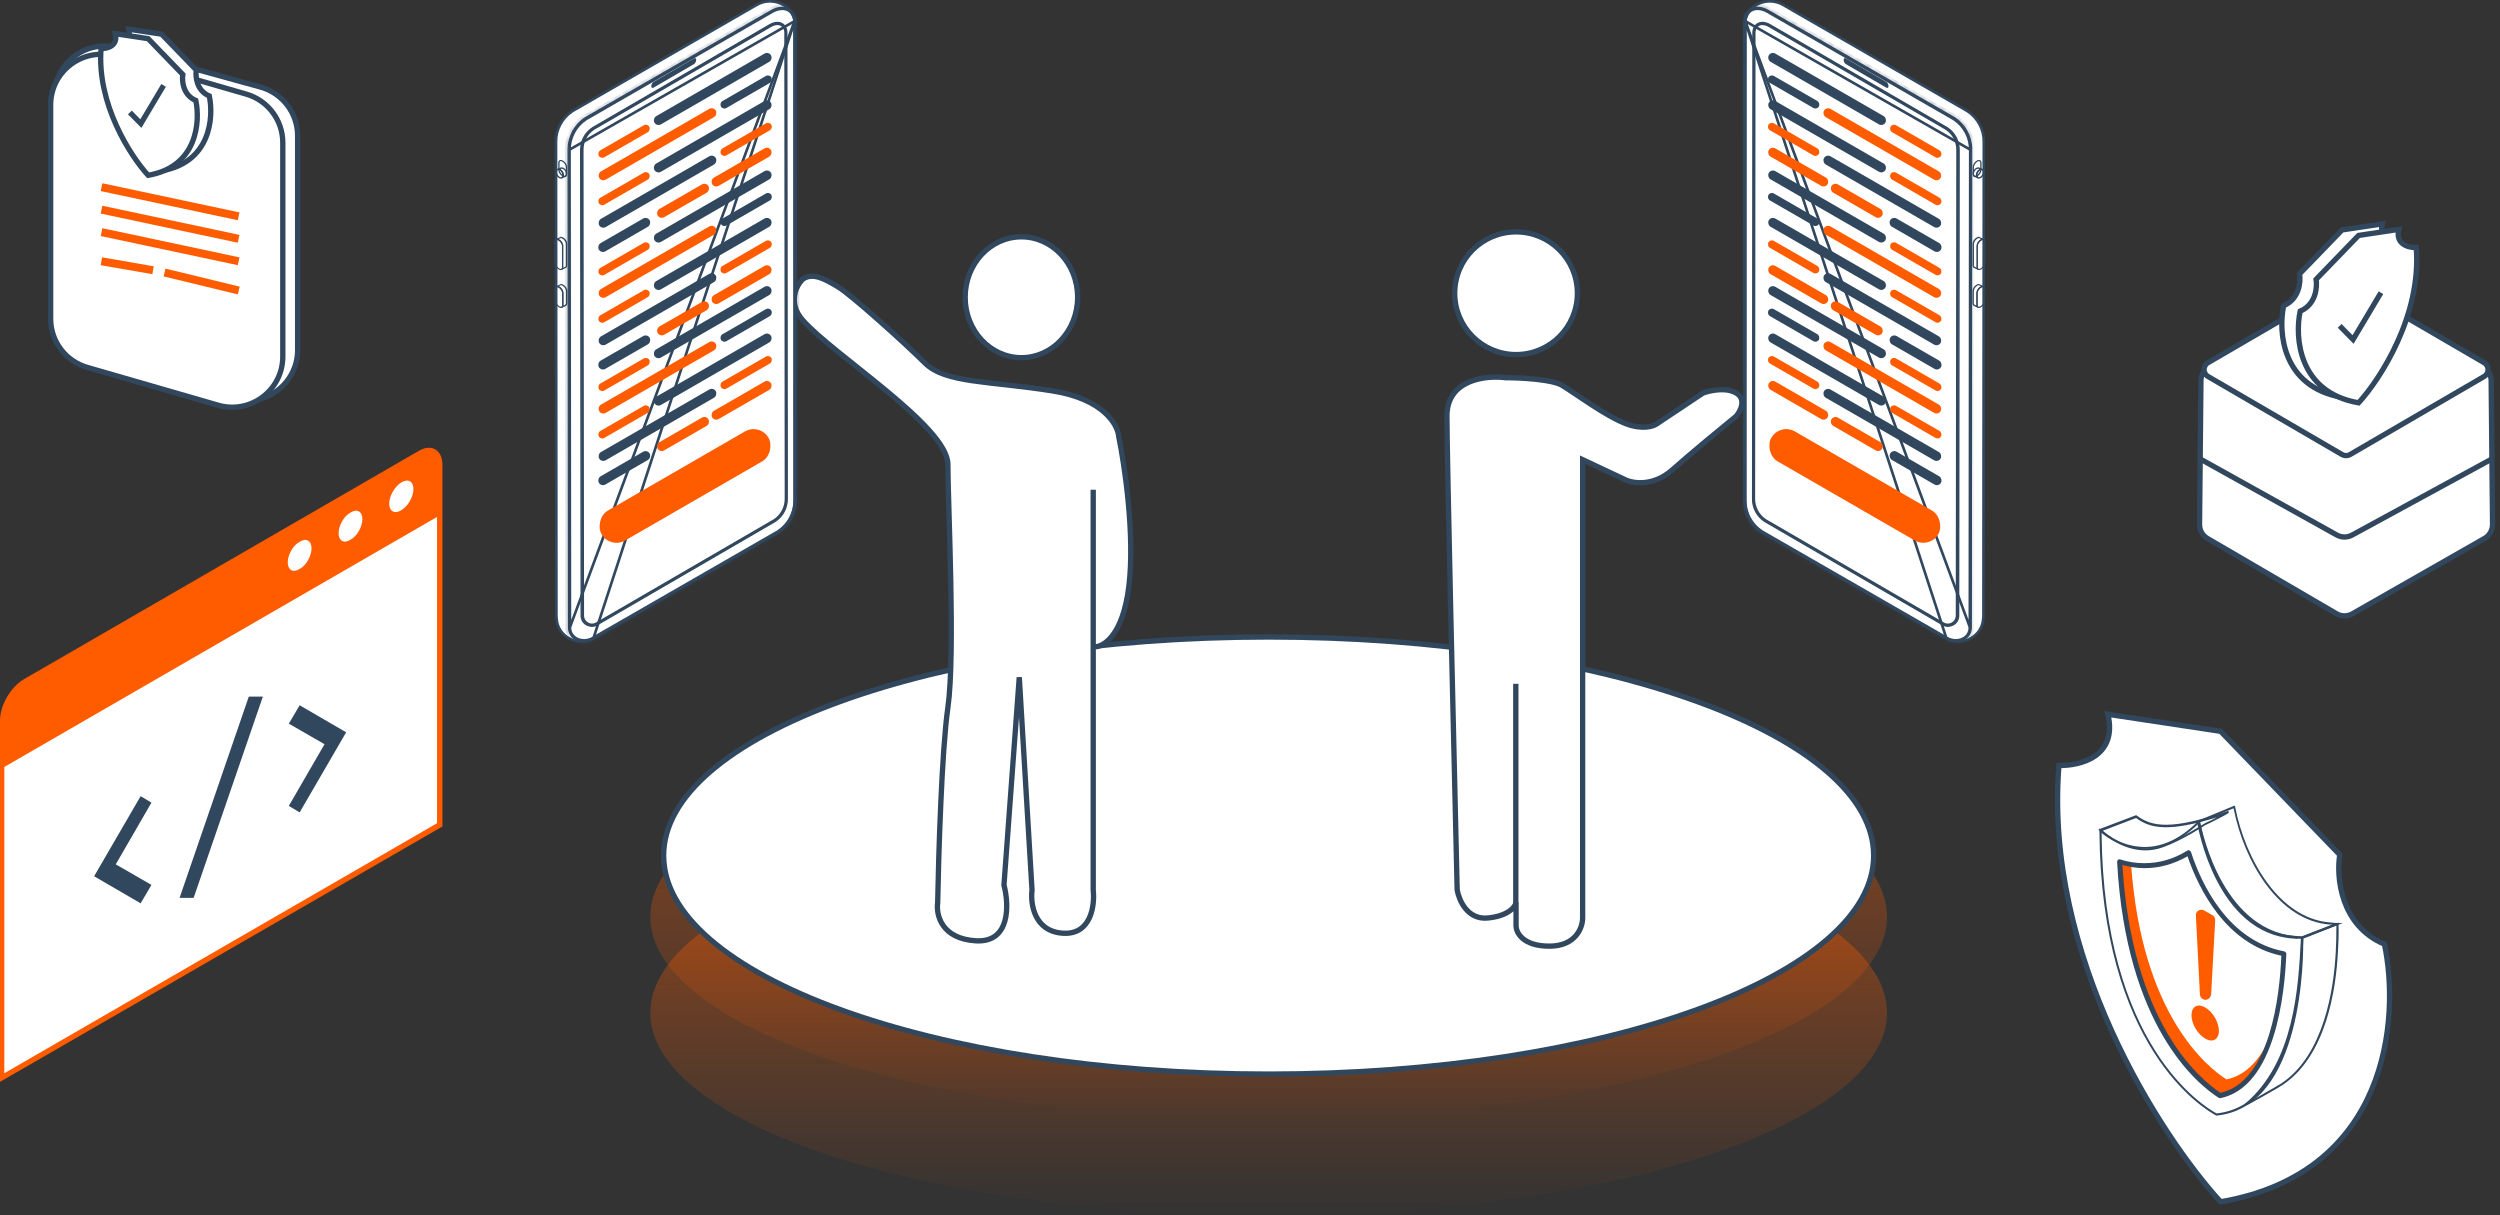 <svg width="469" height="228" viewBox="0 0 469 228" fill="none" xmlns="http://www.w3.org/2000/svg">
<rect x="0" y="0" width="469" height="228" fill="#333333" stroke="none"/>
<ellipse cx="238" cy="172" rx="116" ry="38" fill="url(#paint0_linear_395_8413)" fill-opacity="0.5"/>
<ellipse cx="238" cy="190" rx="116" ry="38" fill="url(#paint1_linear_395_8413)" fill-opacity="0.5"/>
<path d="M351.5 160.5C351.5 166.03 348.423 171.362 342.715 176.275C337.009 181.186 328.722 185.632 318.439 189.375C297.877 196.86 269.438 201.5 238 201.5C206.562 201.5 178.123 196.86 157.561 189.375C147.278 185.632 138.991 181.186 133.285 176.275C127.577 171.362 124.5 166.03 124.5 160.5C124.5 154.97 127.577 149.638 133.285 144.725C138.991 139.814 147.278 135.368 157.561 131.625C178.123 124.14 206.562 119.5 238 119.5C269.438 119.5 297.877 124.14 318.439 131.625C328.722 135.368 337.009 139.814 342.715 144.725C348.423 149.638 351.5 154.97 351.5 160.5Z" fill="white" stroke="#31475E"/>
<path d="M271.441 78.065C271.441 71.148 278.807 70.379 282.49 70.859C285.212 70.859 291.136 71.148 293.058 72.3C295.46 73.742 301.224 78.065 305.067 79.506C308.141 80.659 310.191 79.986 310.831 79.506L319.478 73.742C320.759 73.261 323.801 72.589 325.723 73.742C327.644 74.894 326.523 77.104 325.723 78.065C323.161 80.147 317.172 85.078 313.713 88.153C310.255 91.227 306.508 90.715 305.067 90.074L296.901 86.231V172.216C296.901 173.978 295.652 177.5 290.656 177.5C285.66 177.5 284.411 174.938 284.411 173.657V169.334C284.251 170.135 282.97 171.832 279.127 172.216C275.284 172.6 273.683 168.854 273.363 166.932C272.722 140.192 271.441 84.982 271.441 78.065Z" fill="white" stroke="#31475E"/>
<circle cx="284.411" cy="55.009" r="11.509" fill="white" stroke="#31475E"/>
<path d="M284.366 128.278V169.523" stroke="#31475E"/>
<path d="M202.164 55.765C202.164 62.06 197.409 67.103 191.615 67.103C185.822 67.103 181.067 62.06 181.067 55.765C181.067 49.471 185.822 44.428 191.615 44.428C197.409 44.428 202.164 49.471 202.164 55.765Z" fill="white" stroke="#31475E"/>
<path d="M150.555 60.019C147.699 56.74 149.439 53.521 150.555 52.412C152.468 50.986 154.861 52.412 157.253 53.838C159.645 55.265 169.69 64.297 173.516 68.101C177.343 71.904 185.475 71.429 197.433 73.331C207 74.852 209.711 79.669 209.87 81.888C210.986 87.276 212.931 100.429 211.783 109.938C210.635 119.446 206.841 121.506 205.087 121.348L205.087 166.988C205.406 169.84 204.704 175.45 199.347 175.07C193.989 174.69 193.288 169.523 193.607 166.988L191.215 127.053L188.345 166.037C189.302 169.682 189.589 176.877 183.083 176.496C176.578 176.116 175.589 171.584 175.908 169.365C176.067 160.491 176.673 140.745 177.821 132.758C179.256 122.774 177.821 94.249 177.821 87.118C177.821 79.986 156.254 66.559 150.555 60.019Z" fill="white"/>
<path d="M205.087 91.872V121.348M205.087 121.348L205.087 166.988C205.406 169.84 204.704 175.45 199.347 175.07C193.989 174.69 193.288 169.523 193.607 166.988L191.215 127.053L188.345 166.037C189.302 169.682 189.589 176.877 183.083 176.496C176.578 176.116 175.589 171.584 175.908 169.365C176.067 160.491 176.673 140.745 177.821 132.758C179.256 122.774 177.821 94.249 177.821 87.118C177.821 79.986 156.254 66.559 150.555 60.019C147.699 56.74 149.439 53.521 150.555 52.412C152.468 50.986 154.861 52.412 157.253 53.838C159.645 55.265 169.69 64.297 173.516 68.101C177.343 71.904 185.475 71.429 197.433 73.331C207 74.852 209.711 79.669 209.87 81.888C210.986 87.276 212.931 100.429 211.783 109.938C210.635 119.446 206.841 121.506 205.087 121.348Z" stroke="#31475E"/>
<path d="M327.394 3.973L327.394 3.975L327.393 4.025C327.393 4.07 327.393 4.136 327.392 4.223C327.392 4.397 327.391 4.653 327.39 4.986C327.389 5.652 327.388 6.625 327.386 7.861C327.384 10.332 327.382 13.854 327.381 18.076C327.377 26.521 327.375 37.767 327.373 49.009C327.372 60.251 327.371 71.488 327.371 79.915L327.37 90.097L327.37 92.949L327.37 93.701L327.37 93.893L327.37 93.942V93.954V93.957C327.37 93.958 327.37 93.959 327.12 93.959H327.37C327.37 96.311 328.533 98.498 330.485 99.778L365.13 119.706L327.394 3.973ZM327.394 3.973C327.833 0.879 331.616 -0.751 334.5 0.91L369.12 20.862C371.027 22.144 372.187 24.284 372.164 26.583L372.164 26.586L372.091 115.652V115.652C372.091 115.799 372.07 115.951 372.046 116.093L372.044 116.106L372.043 116.119C371.838 119.448 368.09 121.404 365.13 119.706L327.394 3.973ZM327.394 3.964L327.394 3.964C327.394 3.958 327.394 3.959 327.394 3.964Z" fill="white" stroke="#31475E" stroke-width="0.5"/>
<path d="M370.554 33.201C370.458 33.201 370.385 33.177 370.313 33.128C370.168 33.032 370.072 32.887 370.072 32.67V31.343C370.072 30.908 370.409 30.378 370.844 30.136C371.085 29.991 371.326 29.967 371.495 30.064C371.64 30.16 371.737 30.305 371.737 30.522V31.874C371.737 32.308 371.399 32.839 370.964 33.08C370.82 33.153 370.675 33.201 370.554 33.201ZM371.254 30.233C371.182 30.233 371.061 30.257 370.964 30.329C370.627 30.522 370.313 30.981 370.313 31.343V32.67C370.313 32.766 370.337 32.863 370.434 32.935C370.53 32.984 370.675 32.959 370.844 32.863C371.182 32.67 371.495 32.211 371.495 31.849V30.498C371.495 30.402 371.471 30.305 371.375 30.233C371.326 30.233 371.278 30.233 371.254 30.233Z" fill="#31475E"/>
<path d="M371.23 33.511C371.158 33.511 371.085 33.487 371.013 33.463C370.844 33.391 370.747 33.222 370.699 33.005C370.627 32.57 370.892 32.039 371.302 31.774C371.52 31.629 371.737 31.605 371.93 31.701C372.099 31.774 372.195 31.943 372.243 32.16C372.316 32.594 372.05 33.125 371.64 33.391C371.495 33.463 371.351 33.511 371.23 33.511ZM371.688 31.895C371.616 31.895 371.52 31.919 371.423 31.991C371.109 32.184 370.892 32.643 370.94 32.98C370.965 33.125 371.013 33.222 371.109 33.246C371.206 33.294 371.351 33.27 371.495 33.173C371.809 32.98 372.026 32.522 371.978 32.184C371.954 32.039 371.906 31.943 371.809 31.919C371.785 31.895 371.737 31.895 371.688 31.895Z" fill="#31475E"/>
<path d="M371.089 33.491L370.992 33.443L370.341 33.177C370.148 33.081 370.1 32.912 370.075 32.743C370.003 32.309 370.269 31.778 370.679 31.512C370.872 31.392 371.161 31.392 371.185 31.392H371.234L371.885 31.657L371.813 31.874C371.716 31.85 371.572 31.874 371.451 31.947C371.137 32.14 370.92 32.598 370.968 32.936C370.992 33.057 371.041 33.153 371.113 33.201L371.21 33.274L371.089 33.491ZM371.161 31.657C371.089 31.657 370.92 31.681 370.799 31.729C370.486 31.922 370.269 32.381 370.317 32.719C370.341 32.888 370.389 32.936 370.437 32.96L370.703 33.081C370.703 33.057 370.703 33.032 370.679 33.008C370.606 32.574 370.872 32.043 371.282 31.778C371.306 31.754 371.33 31.754 371.354 31.729L371.161 31.657Z" fill="#31475E"/>
<path d="M371.061 50.623L370.361 50.285C370.216 50.237 370.048 50.092 370.048 49.778V45.748C370.048 45.314 370.385 44.783 370.82 44.542C370.989 44.445 371.182 44.373 371.375 44.445L371.399 44.47L371.351 44.59L371.423 44.494L372.147 44.831L372.05 45.049C371.954 45 371.809 45.025 371.664 45.121C371.326 45.314 371.013 45.773 371.013 46.135V50.164C371.013 50.261 371.037 50.382 371.133 50.43L371.061 50.623ZM371.23 44.663C371.182 44.663 371.085 44.687 370.964 44.759C370.627 44.952 370.313 45.411 370.313 45.773V49.802C370.313 49.995 370.409 50.044 370.482 50.068L370.82 50.237C370.82 50.213 370.82 50.188 370.82 50.14V46.11C370.82 45.676 371.158 45.145 371.592 44.904C371.616 44.88 371.664 44.856 371.688 44.856L371.302 44.687C371.278 44.663 371.254 44.663 371.23 44.663Z" fill="#31475E"/>
<path d="M371.287 50.668C371.191 50.668 371.118 50.644 371.046 50.596C370.901 50.499 370.805 50.354 370.805 50.137V46.107C370.805 45.673 371.143 45.142 371.577 44.901C371.818 44.756 372.06 44.732 372.228 44.828C372.373 44.925 372.47 45.07 372.47 45.287V49.317C372.47 49.751 372.132 50.282 371.698 50.523C371.553 50.62 371.408 50.668 371.287 50.668ZM371.987 45.022C371.915 45.022 371.794 45.046 371.698 45.118C371.36 45.311 371.046 45.77 371.046 46.132V50.161C371.046 50.258 371.07 50.354 371.167 50.427C371.263 50.475 371.408 50.451 371.577 50.354C371.915 50.161 372.228 49.703 372.228 49.341V45.311C372.228 45.215 372.204 45.118 372.108 45.046C372.084 45.022 372.035 45.022 371.987 45.022Z" fill="#31475E"/>
<path d="M371.04 57.746L370.341 57.408C370.196 57.36 370.027 57.215 370.027 56.901V54.609C370.027 54.175 370.365 53.644 370.799 53.402C370.968 53.306 371.161 53.233 371.354 53.306L371.378 53.33L371.33 53.451L371.402 53.354L372.126 53.692L372.03 53.909C371.933 53.861 371.789 53.885 371.644 53.981C371.306 54.175 370.992 54.633 370.992 54.995V57.287C370.992 57.384 371.016 57.505 371.113 57.553L371.04 57.746ZM371.209 53.499C371.161 53.499 371.065 53.523 370.944 53.595C370.606 53.788 370.292 54.247 370.292 54.609V56.901C370.292 57.094 370.389 57.142 370.461 57.167L370.799 57.336C370.799 57.312 370.799 57.287 370.799 57.239V54.947C370.799 54.512 371.137 53.981 371.571 53.74C371.595 53.716 371.644 53.692 371.668 53.692L371.282 53.523C371.258 53.499 371.234 53.499 371.209 53.499Z" fill="#31475E"/>
<path d="M371.233 57.783C371.136 57.783 371.064 57.759 370.991 57.711C370.847 57.614 370.75 57.469 370.75 57.252V54.96C370.75 54.526 371.088 53.995 371.522 53.753C371.763 53.609 372.005 53.584 372.174 53.681C372.318 53.778 372.415 53.922 372.415 54.139V56.432C372.415 56.866 372.077 57.397 371.643 57.638C371.498 57.735 371.353 57.783 371.233 57.783ZM371.957 53.85C371.884 53.85 371.763 53.874 371.667 53.946C371.329 54.139 371.015 54.598 371.015 54.96V57.252C371.015 57.349 371.04 57.445 371.136 57.518C371.233 57.566 371.377 57.542 371.546 57.445C371.884 57.252 372.198 56.794 372.198 56.432V54.139C372.198 54.043 372.174 53.946 372.077 53.874C372.029 53.85 372.005 53.85 371.957 53.85Z" fill="#31475E"/>
<path d="M369.56 117.7V117.7L369.633 28.079L369.56 117.7ZM369.56 117.7C369.56 118.731 369.013 119.462 368.232 119.843C367.446 120.226 366.418 120.254 365.483 119.842L330.488 99.703C328.536 98.422 327.373 96.235 327.373 93.883L327.397 3.957M369.56 117.7L327.397 3.957M327.397 3.957C327.467 2.971 327.945 2.218 328.664 1.862C329.385 1.504 330.405 1.516 331.609 2.187C331.609 2.187 331.61 2.188 331.61 2.188L366.589 22.355C368.494 23.636 369.632 25.776 369.633 28.079L327.397 3.957Z" stroke="#31475E" stroke-width="0.5"/>
<mask id="path-19-inside-1_395_8413" fill="white">
<path d="M366.89 120.5C366.359 120.5 365.828 120.379 365.321 120.162L330.283 100.013C328.208 98.638 326.978 96.345 327.002 93.884L327.026 3.925C327.098 2.863 327.605 1.994 328.425 1.56C329.366 1.053 330.549 1.174 331.78 1.85L366.769 21.999C368.796 23.35 370.002 25.594 370.002 28.031L369.93 117.652C369.93 118.642 369.496 119.462 368.699 119.969C368.169 120.331 367.541 120.5 366.89 120.5ZM327.267 3.949L327.243 93.884C327.243 96.273 328.425 98.493 330.428 99.82L365.442 119.969C366.504 120.427 367.71 120.379 368.579 119.8C369.303 119.342 369.689 118.594 369.713 117.677L369.785 28.055C369.785 25.691 368.627 23.519 366.672 22.216L331.683 2.067C330.525 1.415 329.415 1.319 328.57 1.777C327.798 2.187 327.339 2.96 327.267 3.949Z"/>
</mask>
<path d="M366.89 120.5C366.359 120.5 365.828 120.379 365.321 120.162L330.283 100.013C328.208 98.638 326.978 96.345 327.002 93.884L327.026 3.925C327.098 2.863 327.605 1.994 328.425 1.56C329.366 1.053 330.549 1.174 331.78 1.85L366.769 21.999C368.796 23.35 370.002 25.594 370.002 28.031L369.93 117.652C369.93 118.642 369.496 119.462 368.699 119.969C368.169 120.331 367.541 120.5 366.89 120.5ZM327.267 3.949L327.243 93.884C327.243 96.273 328.425 98.493 330.428 99.82L365.442 119.969C366.504 120.427 367.71 120.379 368.579 119.8C369.303 119.342 369.689 118.594 369.713 117.677L369.785 28.055C369.785 25.691 368.627 23.519 366.672 22.216L331.683 2.067C330.525 1.415 329.415 1.319 328.57 1.777C327.798 2.187 327.339 2.96 327.267 3.949Z" fill="#31475E"/>
<path d="M365.321 120.162L365.072 120.595L365.097 120.61L365.124 120.622L365.321 120.162ZM330.283 100.013L330.007 100.43L330.02 100.438L330.034 100.446L330.283 100.013ZM327.002 93.884L327.502 93.889L327.502 93.884L327.002 93.884ZM327.026 3.925L326.527 3.891L326.526 3.908L326.526 3.925L327.026 3.925ZM328.425 1.56L328.659 2.002L328.662 2L328.425 1.56ZM331.78 1.85L332.029 1.416L332.02 1.411L331.78 1.85ZM366.769 21.999L367.046 21.583L367.033 21.573L367.018 21.565L366.769 21.999ZM370.002 28.031L370.502 28.032V28.031H370.002ZM369.93 117.652L369.43 117.652V117.652H369.93ZM368.699 119.969L368.431 119.547L368.424 119.551L368.418 119.556L368.699 119.969ZM327.267 3.949L326.768 3.912L326.767 3.931L326.767 3.949L327.267 3.949ZM327.243 93.884L326.743 93.884V93.884H327.243ZM330.428 99.82L330.152 100.237L330.165 100.245L330.179 100.253L330.428 99.82ZM365.442 119.969L365.192 120.402L365.217 120.417L365.244 120.428L365.442 119.969ZM368.579 119.8L368.311 119.378L368.301 119.384L368.579 119.8ZM369.713 117.677L370.213 117.69L370.213 117.677L369.713 117.677ZM369.785 28.055L370.285 28.056V28.055H369.785ZM366.672 22.216L366.95 21.8L366.936 21.791L366.922 21.782L366.672 22.216ZM331.683 2.067L331.933 1.633L331.928 1.631L331.683 2.067ZM328.57 1.777L328.805 2.219L328.809 2.217L328.57 1.777ZM366.89 120C366.435 120 365.971 119.896 365.518 119.702L365.124 120.622C365.685 120.862 366.283 121 366.89 121V120ZM365.57 119.729L330.533 99.579L330.034 100.446L365.072 120.595L365.57 119.729ZM330.56 99.596C328.623 98.313 327.479 96.178 327.502 93.889L326.502 93.879C326.476 96.513 327.793 98.962 330.007 100.43L330.56 99.596ZM327.502 93.884L327.526 3.925L326.526 3.925L326.502 93.884L327.502 93.884ZM327.525 3.959C327.588 3.035 328.02 2.34 328.659 2.002L328.191 1.118C327.19 1.648 326.609 2.691 326.527 3.891L327.525 3.959ZM328.662 2C329.401 1.602 330.395 1.66 331.539 2.288L332.02 1.411C330.703 0.688 329.332 0.504 328.188 1.12L328.662 2ZM331.53 2.283L366.519 22.432L367.018 21.565L332.029 1.416L331.53 2.283ZM366.492 22.415C368.38 23.674 369.502 25.762 369.502 28.031H370.502C370.502 25.426 369.212 23.026 367.046 21.583L366.492 22.415ZM369.502 28.031L369.43 117.652L370.43 117.653L370.502 28.032L369.502 28.031ZM369.43 117.652C369.43 118.482 369.074 119.138 368.431 119.547L368.968 120.391C369.917 119.787 370.43 118.802 370.43 117.652H369.43ZM368.418 119.556C367.981 119.854 367.455 120 366.89 120V121C367.628 121 368.356 120.808 368.981 120.382L368.418 119.556ZM326.767 3.949L326.743 93.884L327.743 93.884L327.767 3.949L326.767 3.949ZM326.743 93.884C326.743 96.439 328.009 98.816 330.152 100.237L330.704 99.403C328.842 98.169 327.743 96.106 327.743 93.884H326.743ZM330.179 100.253L365.192 120.402L365.691 119.536L330.678 99.387L330.179 100.253ZM365.244 120.428C366.432 120.941 367.822 120.906 368.856 120.216L368.301 119.384C367.598 119.853 366.575 119.914 365.64 119.51L365.244 120.428ZM368.846 120.222C369.729 119.663 370.185 118.751 370.213 117.69L369.213 117.663C369.193 118.437 368.876 119.02 368.311 119.378L368.846 120.222ZM370.213 117.677L370.285 28.056L369.285 28.055L369.213 117.676L370.213 117.677ZM370.285 28.055C370.285 25.525 369.044 23.196 366.95 21.8L366.395 22.632C368.21 23.841 369.285 25.857 369.285 28.055H370.285ZM366.922 21.782L331.933 1.633L331.433 2.5L366.423 22.649L366.922 21.782ZM331.928 1.631C330.68 0.929 329.379 0.769 328.332 1.338L328.809 2.217C329.45 1.868 330.37 1.902 331.438 2.502L331.928 1.631ZM328.336 1.336C327.387 1.84 326.851 2.782 326.768 3.912L327.766 3.985C327.828 3.137 328.209 2.535 328.805 2.219L328.336 1.336Z" fill="#31475E" mask="url(#path-19-inside-1_395_8413)"/>
<path d="M364.446 116.94L364.446 116.939L364.435 116.933L331.165 97.608C329.816 96.713 329.015 95.201 329.015 93.597L329.087 6.012C329.133 5.352 329.454 4.853 329.929 4.616C330.405 4.379 331.094 4.38 331.923 4.845C331.923 4.845 331.924 4.845 331.924 4.846L365.143 24.145C366.467 25.015 367.244 26.501 367.245 28.082C367.245 28.082 367.245 28.082 367.245 28.083L367.148 115.459V115.46C367.148 116.879 365.606 117.699 364.446 116.94Z" stroke="#31475E" stroke-width="0.5"/>
<path d="M365.417 117.607C365.006 117.607 364.62 117.487 364.258 117.246L330.982 97.917C329.51 96.952 328.641 95.335 328.666 93.597L328.738 6.003C328.786 5.231 329.148 4.628 329.727 4.314C330.379 3.952 331.248 4.025 332.116 4.531L365.368 23.86C366.816 24.801 367.661 26.394 367.661 28.131L367.564 115.508C367.564 116.304 367.13 117.004 366.43 117.366C366.092 117.511 365.754 117.607 365.417 117.607ZM330.62 4.314C330.331 4.314 330.065 4.387 329.824 4.507C329.317 4.773 329.003 5.328 328.955 6.003L328.883 93.597C328.883 95.263 329.703 96.807 331.103 97.724L364.379 117.052C364.958 117.439 365.682 117.463 366.309 117.149C366.937 116.811 367.299 116.208 367.299 115.484L367.395 28.107C367.395 26.466 366.599 24.946 365.223 24.053L331.971 4.724C331.513 4.459 331.03 4.314 330.62 4.314Z" fill="#31475E"/>
<path d="M353.901 15.388L346.276 10.948C346.059 10.827 345.866 10.948 345.866 11.237C345.866 11.527 346.034 11.865 346.252 12.01L353.877 16.45C354.094 16.57 354.287 16.45 354.287 16.16C354.287 15.87 354.118 15.533 353.901 15.388Z" fill="#31475E"/>
<rect x="332.271" y="9.607" width="25.254" height="1.781" rx="0.89" transform="rotate(29.984 332.271 9.607)" fill="#31475E"/>
<rect x="332.271" y="31.659" width="25.254" height="1.781" rx="0.89" transform="rotate(29.984 332.271 31.659)" fill="#31475E"/>
<rect x="332.271" y="53.356" width="25.254" height="1.781" rx="0.89" transform="rotate(29.984 332.271 53.356)" fill="#31475E"/>
<rect x="332.271" y="18.499" width="25.254" height="1.781" rx="0.89" transform="rotate(29.984 332.271 18.499)" fill="#31475E"/>
<rect x="332.271" y="40.552" width="25.254" height="1.781" rx="0.89" transform="rotate(29.984 332.271 40.552)" fill="#31475E"/>
<rect x="332.271" y="62.248" width="25.254" height="1.781" rx="0.89" transform="rotate(29.984 332.271 62.248)" fill="#31475E"/>
<rect x="332.271" y="27.39" width="12.749" height="1.781" rx="0.89" transform="rotate(29.984 332.271 27.39)" fill="#FF5C00"/>
<rect x="332.271" y="49.443" width="12.749" height="1.781" rx="0.89" transform="rotate(29.984 332.271 49.443)" fill="#FF5C00"/>
<rect x="332.271" y="71.142" width="12.749" height="1.781" rx="0.89" transform="rotate(29.984 332.271 71.142)" fill="#FF5C00"/>
<rect x="333.916" y="79.321" width="36.168" height="6.481" rx="3.24" transform="rotate(29.984 333.916 79.321)" fill="#FF5C00"/>
<rect x="344.012" y="34.148" width="11.002" height="1.781" rx="0.89" transform="rotate(29.984 344.012 34.148)" fill="#FF5C00"/>
<rect x="344.012" y="56.199" width="11.002" height="1.781" rx="0.89" transform="rotate(29.984 344.012 56.199)" fill="#FF5C00"/>
<rect x="344.012" y="77.898" width="11.002" height="1.781" rx="0.89" transform="rotate(29.984 344.012 77.898)" fill="#FF5C00"/>
<rect x="355.041" y="40.552" width="11.002" height="1.781" rx="0.89" transform="rotate(29.984 355.041 40.552)" fill="#31475E"/>
<rect x="355.041" y="62.602" width="11.002" height="1.781" rx="0.89" transform="rotate(29.984 355.041 62.602)" fill="#31475E"/>
<rect x="355.041" y="84.301" width="11.002" height="1.781" rx="0.89" transform="rotate(29.984 355.041 84.301)" fill="#31475E"/>
<rect x="363.614" y="34.148" width="25.254" height="1.781" rx="0.89" transform="rotate(-150.016 363.614 34.148)" fill="#FF5C00"/>
<rect x="363.614" y="56.199" width="25.254" height="1.781" rx="0.89" transform="rotate(-150.016 363.614 56.199)" fill="#FF5C00"/>
<rect x="363.614" y="77.898" width="25.254" height="1.781" rx="0.89" transform="rotate(-150.016 363.614 77.898)" fill="#FF5C00"/>
<rect x="363.614" y="43.04" width="25.254" height="1.781" rx="0.89" transform="rotate(-150.016 363.614 43.04)" fill="#31475E"/>
<rect x="363.614" y="65.094" width="25.254" height="1.781" rx="0.89" transform="rotate(-150.016 363.614 65.094)" fill="#31475E"/>
<rect x="363.614" y="86.792" width="25.254" height="1.781" rx="0.89" transform="rotate(-150.016 363.614 86.792)" fill="#31475E"/>
<rect x="355.041" y="23.121" width="10.925" height="1.499" rx="0.749" transform="rotate(29.984 355.041 23.121)" fill="#FF5C00"/>
<rect x="355.041" y="45.176" width="10.925" height="1.499" rx="0.749" transform="rotate(29.984 355.041 45.176)" fill="#FF5C00"/>
<rect x="355.041" y="66.871" width="10.925" height="1.499" rx="0.749" transform="rotate(29.984 355.041 66.871)" fill="#FF5C00"/>
<rect x="355.041" y="32.013" width="10.925" height="1.499" rx="0.749" transform="rotate(29.984 355.041 32.013)" fill="#FF5C00"/>
<rect x="355.041" y="54.067" width="10.925" height="1.499" rx="0.749" transform="rotate(29.984 355.041 54.067)" fill="#FF5C00"/>
<rect x="355.041" y="75.767" width="10.925" height="1.499" rx="0.749" transform="rotate(29.984 355.041 75.767)" fill="#FF5C00"/>
<rect x="340.845" y="20.633" width="10.925" height="1.499" rx="0.749" transform="rotate(-150.016 340.845 20.633)" fill="#31475E"/>
<rect x="340.845" y="42.684" width="10.925" height="1.499" rx="0.749" transform="rotate(-150.016 340.845 42.684)" fill="#31475E"/>
<rect x="340.845" y="64.382" width="10.925" height="1.499" rx="0.749" transform="rotate(-150.016 340.845 64.382)" fill="#31475E"/>
<rect x="340.845" y="29.524" width="10.925" height="1.499" rx="0.749" transform="rotate(-150.016 340.845 29.524)" fill="#FF5C00"/>
<rect x="340.845" y="51.575" width="10.925" height="1.499" rx="0.749" transform="rotate(-150.016 340.845 51.575)" fill="#FF5C00"/>
<rect x="340.845" y="73.275" width="10.925" height="1.499" rx="0.749" transform="rotate(-150.016 340.845 73.275)" fill="#FF5C00"/>
<path d="M149.076 3.973L149.076 3.975L149.076 4.025C149.077 4.07 149.077 4.136 149.077 4.223C149.078 4.397 149.079 4.653 149.08 4.986C149.081 5.652 149.082 6.625 149.083 7.861C149.086 10.332 149.088 13.854 149.089 18.076C149.093 26.521 149.095 37.767 149.096 49.009C149.098 60.251 149.099 71.488 149.099 79.915L149.099 90.097L149.099 92.949L149.099 93.701L149.099 93.893L149.099 93.942V93.954V93.957C149.099 93.958 149.099 93.959 149.349 93.959H149.099C149.099 96.311 147.936 98.498 145.985 99.778L111.34 119.706L149.076 3.973ZM149.076 3.973C148.637 0.879 144.854 -0.751 141.97 0.91L107.35 20.862C105.443 22.144 104.283 24.284 104.306 26.583L104.306 26.586L104.379 115.652V115.652C104.379 115.799 104.4 115.951 104.423 116.093L104.426 116.106L104.426 116.119C104.632 119.448 108.379 121.404 111.34 119.706L149.076 3.973ZM149.076 3.964L149.076 3.964C149.075 3.958 149.075 3.959 149.076 3.964Z" fill="white" stroke="#31475E" stroke-width="0.5"/>
<path d="M105.916 33.201C106.012 33.201 106.084 33.177 106.157 33.128C106.302 33.032 106.398 32.887 106.398 32.67V31.343C106.398 30.908 106.06 30.378 105.626 30.136C105.385 29.991 105.143 29.967 104.974 30.064C104.83 30.16 104.733 30.305 104.733 30.522V31.874C104.733 32.308 105.071 32.839 105.505 33.08C105.65 33.153 105.795 33.201 105.916 33.201ZM105.216 30.233C105.288 30.233 105.409 30.257 105.505 30.329C105.843 30.522 106.157 30.981 106.157 31.343V32.67C106.157 32.766 106.133 32.863 106.036 32.935C105.94 32.984 105.795 32.959 105.626 32.863C105.288 32.67 104.974 32.211 104.974 31.849V30.498C104.974 30.402 104.999 30.305 105.095 30.233C105.143 30.233 105.192 30.233 105.216 30.233Z" fill="#31475E"/>
<path d="M105.24 33.511C105.312 33.511 105.385 33.487 105.457 33.463C105.626 33.391 105.722 33.222 105.771 33.005C105.843 32.57 105.578 32.039 105.167 31.774C104.95 31.629 104.733 31.605 104.54 31.701C104.371 31.774 104.275 31.943 104.226 32.16C104.154 32.594 104.419 33.125 104.83 33.391C104.974 33.463 105.119 33.511 105.24 33.511ZM104.781 31.895C104.854 31.895 104.95 31.919 105.047 31.991C105.36 32.184 105.578 32.643 105.529 32.98C105.505 33.125 105.457 33.222 105.36 33.246C105.264 33.294 105.119 33.27 104.974 33.173C104.661 32.98 104.443 32.522 104.492 32.184C104.516 32.039 104.564 31.943 104.661 31.919C104.685 31.895 104.733 31.895 104.781 31.895Z" fill="#31475E"/>
<path d="M105.381 33.491L105.477 33.443L106.129 33.177C106.322 33.081 106.37 32.912 106.394 32.743C106.467 32.309 106.201 31.778 105.791 31.512C105.598 31.392 105.308 31.392 105.284 31.392H105.236L104.584 31.657L104.657 31.874C104.753 31.85 104.898 31.874 105.019 31.947C105.333 32.14 105.55 32.598 105.501 32.936C105.477 33.057 105.429 33.153 105.357 33.201L105.26 33.274L105.381 33.491ZM105.308 31.657C105.381 31.657 105.55 31.681 105.67 31.729C105.984 31.922 106.201 32.381 106.153 32.719C106.129 32.888 106.081 32.936 106.032 32.96L105.767 33.081C105.767 33.057 105.767 33.032 105.791 33.008C105.863 32.574 105.598 32.043 105.188 31.778C105.164 31.754 105.139 31.754 105.115 31.729L105.308 31.657Z" fill="#31475E"/>
<path d="M105.409 50.623L106.109 50.285C106.253 50.237 106.422 50.092 106.422 49.778V45.748C106.422 45.314 106.084 44.783 105.65 44.542C105.481 44.445 105.288 44.373 105.095 44.445L105.071 44.47L105.119 44.59L105.047 44.494L104.323 44.831L104.419 45.049C104.516 45 104.661 45.025 104.805 45.121C105.143 45.314 105.457 45.773 105.457 46.135V50.164C105.457 50.261 105.433 50.382 105.336 50.43L105.409 50.623ZM105.24 44.663C105.288 44.663 105.385 44.687 105.505 44.759C105.843 44.952 106.157 45.411 106.157 45.773V49.802C106.157 49.995 106.06 50.044 105.988 50.068L105.65 50.237C105.65 50.213 105.65 50.188 105.65 50.14V46.11C105.65 45.676 105.312 45.145 104.878 44.904C104.854 44.88 104.805 44.856 104.781 44.856L105.167 44.687C105.192 44.663 105.216 44.663 105.24 44.663Z" fill="#31475E"/>
<path d="M105.182 50.668C105.279 50.668 105.351 50.644 105.424 50.596C105.568 50.499 105.665 50.354 105.665 50.137V46.107C105.665 45.673 105.327 45.142 104.893 44.901C104.652 44.756 104.41 44.732 104.241 44.828C104.097 44.925 104 45.07 104 45.287V49.317C104 49.751 104.338 50.282 104.772 50.523C104.917 50.62 105.062 50.668 105.182 50.668ZM104.483 45.022C104.555 45.022 104.676 45.046 104.772 45.118C105.11 45.311 105.424 45.77 105.424 46.132V50.161C105.424 50.258 105.4 50.354 105.303 50.427C105.207 50.475 105.062 50.451 104.893 50.354C104.555 50.161 104.241 49.703 104.241 49.341V45.311C104.241 45.215 104.265 45.118 104.362 45.046C104.386 45.022 104.434 45.022 104.483 45.022Z" fill="#31475E"/>
<path d="M105.429 57.746L106.129 57.408C106.274 57.36 106.443 57.215 106.443 56.901V54.609C106.443 54.175 106.105 53.644 105.671 53.402C105.502 53.306 105.309 53.233 105.116 53.306L105.091 53.33L105.14 53.451L105.067 53.354L104.343 53.692L104.44 53.909C104.536 53.861 104.681 53.885 104.826 53.981C105.164 54.175 105.478 54.633 105.478 54.995V57.287C105.478 57.384 105.453 57.505 105.357 57.553L105.429 57.746ZM105.26 53.499C105.309 53.499 105.405 53.523 105.526 53.595C105.864 53.788 106.177 54.247 106.177 54.609V56.901C106.177 57.094 106.081 57.142 106.008 57.167L105.671 57.336C105.671 57.312 105.671 57.287 105.671 57.239V54.947C105.671 54.512 105.333 53.981 104.898 53.74C104.874 53.716 104.826 53.692 104.802 53.692L105.188 53.523C105.212 53.499 105.236 53.499 105.26 53.499Z" fill="#31475E"/>
<path d="M105.237 57.783C105.334 57.783 105.406 57.759 105.478 57.711C105.623 57.614 105.72 57.469 105.72 57.252V54.96C105.72 54.526 105.382 53.995 104.948 53.753C104.706 53.609 104.465 53.584 104.296 53.681C104.151 53.778 104.055 53.922 104.055 54.139V56.432C104.055 56.866 104.393 57.397 104.827 57.638C104.972 57.735 105.116 57.783 105.237 57.783ZM104.513 53.85C104.586 53.85 104.706 53.874 104.803 53.946C105.141 54.139 105.454 54.598 105.454 54.96V57.252C105.454 57.349 105.43 57.445 105.334 57.518C105.237 57.566 105.092 57.542 104.923 57.445C104.586 57.252 104.272 56.794 104.272 56.432V54.139C104.272 54.043 104.296 53.946 104.393 53.874C104.441 53.85 104.465 53.85 104.513 53.85Z" fill="#31475E"/>
<path d="M106.91 117.7V117.7L106.837 28.079L106.91 117.7ZM106.91 117.7C106.91 118.731 107.457 119.462 108.238 119.843C109.024 120.226 110.051 120.254 110.986 119.842L145.982 99.703C147.934 98.422 149.097 96.235 149.097 93.883L149.073 3.957M106.91 117.7L149.073 3.957M149.073 3.957C149.003 2.971 148.525 2.218 147.806 1.862C147.085 1.504 146.065 1.516 144.861 2.187C144.861 2.187 144.86 2.188 144.859 2.188L109.881 22.355C107.976 23.636 106.837 25.776 106.837 28.079L149.073 3.957Z" stroke="#31475E" stroke-width="0.5"/>
<mask id="path-67-inside-2_395_8413" fill="white">
<path d="M109.58 120.5C110.111 120.5 110.642 120.379 111.149 120.162L146.186 100.013C148.262 98.638 149.492 96.345 149.468 93.884L149.444 3.925C149.372 2.863 148.865 1.994 148.044 1.56C147.103 1.053 145.921 1.174 144.69 1.85L109.701 21.999C107.674 23.35 106.467 25.594 106.467 28.031L106.54 117.652C106.54 118.642 106.974 119.462 107.77 119.969C108.301 120.331 108.929 120.5 109.58 120.5ZM149.203 3.949L149.227 93.884C149.227 96.273 148.044 98.493 146.042 99.82L111.028 119.969C109.966 120.427 108.76 120.379 107.891 119.8C107.167 119.342 106.781 118.594 106.757 117.677L106.684 28.055C106.684 25.691 107.843 23.519 109.797 22.216L144.787 2.067C145.945 1.415 147.055 1.319 147.9 1.777C148.672 2.187 149.13 2.96 149.203 3.949Z"/>
</mask>
<path d="M109.58 120.5C110.111 120.5 110.642 120.379 111.149 120.162L146.186 100.013C148.262 98.638 149.492 96.345 149.468 93.884L149.444 3.925C149.372 2.863 148.865 1.994 148.044 1.56C147.103 1.053 145.921 1.174 144.69 1.85L109.701 21.999C107.674 23.35 106.467 25.594 106.467 28.031L106.54 117.652C106.54 118.642 106.974 119.462 107.77 119.969C108.301 120.331 108.929 120.5 109.58 120.5ZM149.203 3.949L149.227 93.884C149.227 96.273 148.044 98.493 146.042 99.82L111.028 119.969C109.966 120.427 108.76 120.379 107.891 119.8C107.167 119.342 106.781 118.594 106.757 117.677L106.684 28.055C106.684 25.691 107.843 23.519 109.797 22.216L144.787 2.067C145.945 1.415 147.055 1.319 147.9 1.777C148.672 2.187 149.13 2.96 149.203 3.949Z" fill="#31475E"/>
<path d="M111.149 120.162L111.398 120.595L111.372 120.61L111.346 120.622L111.149 120.162ZM146.186 100.013L146.463 100.43L146.449 100.438L146.436 100.446L146.186 100.013ZM149.468 93.884L148.968 93.889L148.968 93.884L149.468 93.884ZM149.444 3.925L149.943 3.891L149.944 3.908L149.944 3.925L149.444 3.925ZM148.044 1.56L147.81 2.002L147.807 2L148.044 1.56ZM144.69 1.85L144.441 1.416L144.45 1.411L144.69 1.85ZM109.701 21.999L109.423 21.583L109.437 21.573L109.451 21.565L109.701 21.999ZM106.467 28.031L105.967 28.032V28.031H106.467ZM106.54 117.652L107.04 117.652V117.652H106.54ZM107.77 119.969L108.039 119.547L108.045 119.551L108.052 119.556L107.77 119.969ZM149.203 3.949L149.701 3.912L149.703 3.931L149.703 3.949L149.203 3.949ZM149.227 93.884L149.727 93.884V93.884H149.227ZM146.042 99.82L146.318 100.237L146.305 100.245L146.291 100.253L146.042 99.82ZM111.028 119.969L111.277 120.402L111.252 120.417L111.226 120.428L111.028 119.969ZM107.891 119.8L108.159 119.378L108.168 119.384L107.891 119.8ZM106.757 117.677L106.257 117.69L106.257 117.677L106.757 117.677ZM106.684 28.055L106.184 28.056V28.055H106.684ZM109.797 22.216L109.52 21.8L109.534 21.791L109.548 21.782L109.797 22.216ZM144.787 2.067L144.537 1.633L144.542 1.631L144.787 2.067ZM147.9 1.777L147.665 2.219L147.661 2.217L147.9 1.777ZM109.58 120C110.035 120 110.499 119.896 110.952 119.702L111.346 120.622C110.785 120.862 110.187 121 109.58 121V120ZM110.899 119.729L145.937 99.579L146.436 100.446L111.398 120.595L110.899 119.729ZM145.91 99.596C147.847 98.313 148.991 96.178 148.968 93.889L149.968 93.879C149.994 96.513 148.676 98.962 146.463 100.43L145.91 99.596ZM148.968 93.884L148.944 3.925L149.944 3.925L149.968 93.884L148.968 93.884ZM148.945 3.959C148.882 3.035 148.45 2.34 147.81 2.002L148.278 1.118C149.28 1.648 149.861 2.691 149.943 3.891L148.945 3.959ZM147.807 2C147.068 1.602 146.075 1.66 144.931 2.288L144.45 1.411C145.767 0.688 147.138 0.504 148.281 1.12L147.807 2ZM144.94 2.283L109.95 22.432L109.451 21.565L144.441 1.416L144.94 2.283ZM109.978 22.415C108.09 23.674 106.967 25.762 106.967 28.031H105.967C105.967 25.426 107.258 23.026 109.423 21.583L109.978 22.415ZM106.967 28.031L107.04 117.652L106.04 117.653L105.967 28.032L106.967 28.031ZM107.04 117.652C107.04 118.482 107.396 119.138 108.039 119.547L107.502 120.391C106.552 119.787 106.04 118.802 106.04 117.652H107.04ZM108.052 119.556C108.489 119.854 109.015 120 109.58 120V121C108.842 121 108.113 120.808 107.489 120.382L108.052 119.556ZM149.703 3.949L149.727 93.884L148.727 93.884L148.703 3.949L149.703 3.949ZM149.727 93.884C149.727 96.439 148.461 98.816 146.318 100.237L145.765 99.403C147.628 98.169 148.727 96.106 148.727 93.884H149.727ZM146.291 100.253L111.277 120.402L110.779 119.536L145.792 99.387L146.291 100.253ZM111.226 120.428C110.038 120.941 108.648 120.906 107.614 120.216L108.168 119.384C108.872 119.853 109.895 119.914 110.83 119.51L111.226 120.428ZM107.623 120.222C106.74 119.663 106.285 118.751 106.257 117.69L107.257 117.663C107.277 118.437 107.594 119.02 108.158 119.378L107.623 120.222ZM106.257 117.677L106.184 28.056L107.184 28.055L107.257 117.676L106.257 117.677ZM106.184 28.055C106.184 25.525 107.425 23.196 109.52 21.8L110.075 22.632C108.26 23.841 107.184 25.857 107.184 28.055H106.184ZM109.548 21.782L144.537 1.633L145.036 2.5L110.047 22.649L109.548 21.782ZM144.542 1.631C145.79 0.929 147.091 0.769 148.138 1.338L147.661 2.217C147.019 1.868 146.1 1.902 145.032 2.502L144.542 1.631ZM148.134 1.336C149.083 1.84 149.619 2.782 149.701 3.912L148.704 3.985C148.642 3.137 148.26 2.535 147.665 2.219L148.134 1.336Z" fill="#31475E" mask="url(#path-67-inside-2_395_8413)"/>
<path d="M112.023 116.94L112.023 116.939L112.035 116.933L145.305 97.608C146.654 96.713 147.455 95.201 147.455 93.597L147.382 6.012C147.337 5.352 147.016 4.853 146.541 4.616C146.064 4.379 145.376 4.38 144.547 4.845C144.547 4.845 144.546 4.845 144.545 4.846L111.327 24.145C110.003 25.015 109.225 26.501 109.225 28.082C109.225 28.082 109.225 28.082 109.225 28.083L109.322 115.459V115.46C109.322 116.879 110.863 117.699 112.023 116.94Z" stroke="#31475E" stroke-width="0.5"/>
<path d="M111.053 117.607C111.463 117.607 111.85 117.487 112.211 117.246L145.488 97.917C146.96 96.952 147.828 95.335 147.804 93.597L147.732 6.003C147.684 5.231 147.322 4.628 146.742 4.314C146.091 3.952 145.222 4.025 144.353 4.531L111.101 23.86C109.654 24.801 108.809 26.394 108.809 28.131L108.906 115.508C108.906 116.304 109.34 117.004 110.04 117.366C110.378 117.511 110.715 117.607 111.053 117.607ZM145.85 4.314C146.139 4.314 146.405 4.387 146.646 4.507C147.153 4.773 147.466 5.328 147.515 6.003L147.587 93.597C147.587 95.263 146.767 96.807 145.367 97.724L112.091 117.052C111.512 117.439 110.788 117.463 110.16 117.149C109.533 116.811 109.171 116.208 109.171 115.484L109.075 28.107C109.075 26.466 109.871 24.946 111.246 24.053L144.498 4.724C144.957 4.459 145.439 4.314 145.85 4.314Z" fill="#31475E"/>
<path d="M122.569 15.388L130.194 10.948C130.411 10.827 130.604 10.948 130.604 11.237C130.604 11.527 130.435 11.865 130.218 12.01L122.593 16.45C122.376 16.57 122.183 16.45 122.183 16.16C122.183 15.87 122.352 15.533 122.569 15.388Z" fill="#31475E"/>
<rect width="25.254" height="1.781" rx="0.89" transform="matrix(-0.866 0.5 0.5 0.866 144.198 9.607)" fill="#31475E"/>
<rect width="25.254" height="1.781" rx="0.89" transform="matrix(-0.866 0.5 0.5 0.866 144.198 31.659)" fill="#31475E"/>
<rect width="25.254" height="1.781" rx="0.89" transform="matrix(-0.866 0.5 0.5 0.866 144.198 53.356)" fill="#31475E"/>
<rect width="25.254" height="1.781" rx="0.89" transform="matrix(-0.866 0.5 0.5 0.866 144.198 18.499)" fill="#31475E"/>
<rect width="25.254" height="1.781" rx="0.89" transform="matrix(-0.866 0.5 0.5 0.866 144.198 40.552)" fill="#31475E"/>
<rect width="25.254" height="1.781" rx="0.89" transform="matrix(-0.866 0.5 0.5 0.866 144.198 62.248)" fill="#31475E"/>
<rect width="12.749" height="1.781" rx="0.89" transform="matrix(-0.866 0.5 0.5 0.866 144.198 27.39)" fill="#FF5C00"/>
<rect width="12.749" height="1.781" rx="0.89" transform="matrix(-0.866 0.5 0.5 0.866 144.198 49.443)" fill="#FF5C00"/>
<rect width="12.749" height="1.781" rx="0.89" transform="matrix(-0.866 0.5 0.5 0.866 144.198 71.142)" fill="#FF5C00"/>
<rect width="36.168" height="6.481" rx="3.24" transform="matrix(-0.866 0.5 0.5 0.866 142.553 79.321)" fill="#FF5C00"/>
<rect width="11.002" height="1.781" rx="0.89" transform="matrix(-0.866 0.5 0.5 0.866 132.457 34.148)" fill="#FF5C00"/>
<rect width="11.002" height="1.781" rx="0.89" transform="matrix(-0.866 0.5 0.5 0.866 132.457 56.199)" fill="#FF5C00"/>
<rect width="11.002" height="1.781" rx="0.89" transform="matrix(-0.866 0.5 0.5 0.866 132.457 77.898)" fill="#FF5C00"/>
<rect width="11.002" height="1.781" rx="0.89" transform="matrix(-0.866 0.5 0.5 0.866 121.429 40.552)" fill="#31475E"/>
<rect width="11.002" height="1.781" rx="0.89" transform="matrix(-0.866 0.5 0.5 0.866 121.429 62.602)" fill="#31475E"/>
<rect width="11.002" height="1.781" rx="0.89" transform="matrix(-0.866 0.5 0.5 0.866 121.429 84.301)" fill="#31475E"/>
<rect width="25.254" height="1.781" rx="0.89" transform="matrix(0.866 -0.5 -0.5 -0.866 112.856 34.148)" fill="#FF5C00"/>
<rect width="25.254" height="1.781" rx="0.89" transform="matrix(0.866 -0.5 -0.5 -0.866 112.856 56.199)" fill="#FF5C00"/>
<rect width="25.254" height="1.781" rx="0.89" transform="matrix(0.866 -0.5 -0.5 -0.866 112.856 77.898)" fill="#FF5C00"/>
<rect width="25.254" height="1.781" rx="0.89" transform="matrix(0.866 -0.5 -0.5 -0.866 112.856 43.04)" fill="#31475E"/>
<rect width="25.254" height="1.781" rx="0.89" transform="matrix(0.866 -0.5 -0.5 -0.866 112.856 65.094)" fill="#31475E"/>
<rect width="25.254" height="1.781" rx="0.89" transform="matrix(0.866 -0.5 -0.5 -0.866 112.856 86.792)" fill="#31475E"/>
<rect width="10.925" height="1.499" rx="0.749" transform="matrix(-0.866 0.5 0.5 0.866 121.429 23.121)" fill="#FF5C00"/>
<rect width="10.925" height="1.499" rx="0.749" transform="matrix(-0.866 0.5 0.5 0.866 121.429 45.176)" fill="#FF5C00"/>
<rect width="10.925" height="1.499" rx="0.749" transform="matrix(-0.866 0.5 0.5 0.866 121.429 66.871)" fill="#FF5C00"/>
<rect width="10.925" height="1.499" rx="0.749" transform="matrix(-0.866 0.5 0.5 0.866 121.429 32.013)" fill="#FF5C00"/>
<rect width="10.925" height="1.499" rx="0.749" transform="matrix(-0.866 0.5 0.5 0.866 121.429 54.067)" fill="#FF5C00"/>
<rect width="10.925" height="1.499" rx="0.749" transform="matrix(-0.866 0.5 0.5 0.866 121.429 75.767)" fill="#FF5C00"/>
<rect width="10.925" height="1.499" rx="0.749" transform="matrix(0.866 -0.5 -0.5 -0.866 135.624 20.633)" fill="#31475E"/>
<rect width="10.925" height="1.499" rx="0.749" transform="matrix(0.866 -0.5 -0.5 -0.866 135.624 42.684)" fill="#31475E"/>
<rect width="10.925" height="1.499" rx="0.749" transform="matrix(0.866 -0.5 -0.5 -0.866 135.624 64.382)" fill="#31475E"/>
<rect width="10.925" height="1.499" rx="0.749" transform="matrix(0.866 -0.5 -0.5 -0.866 135.624 29.524)" fill="#FF5C00"/>
<rect width="10.925" height="1.499" rx="0.749" transform="matrix(0.866 -0.5 -0.5 -0.866 135.624 51.575)" fill="#FF5C00"/>
<rect width="10.925" height="1.499" rx="0.749" transform="matrix(0.866 -0.5 -0.5 -0.866 135.624 73.275)" fill="#FF5C00"/>
<path d="M83 87.235C83 84.392 80.971 83.174 78.535 84.596L4.465 127.434C2.029 128.855 0 132.306 0 135.149V202.959L83 155.045V87.235Z" fill="#FF5C00"/>
<path d="M0.812 201.336V143.879L81.985 96.981V154.437L0.812 201.336Z" fill="white"/>
<path d="M67.983 97.386C67.983 98.807 66.968 100.634 65.751 101.243C64.533 102.055 63.518 101.446 63.518 100.025C63.518 98.604 64.533 96.776 65.751 96.168C66.968 95.355 67.983 95.964 67.983 97.386Z" fill="white"/>
<path d="M58.445 102.868C58.445 104.289 57.43 106.116 56.213 106.726C54.995 107.538 53.98 106.929 53.98 105.507C53.98 104.086 54.995 102.259 56.213 101.65C57.43 100.838 58.445 101.447 58.445 102.868Z" fill="white"/>
<path d="M76.866 94.035C77.771 92.486 77.799 90.818 76.928 90.309C76.057 89.799 74.618 90.642 73.713 92.191C72.808 93.74 72.78 95.408 73.651 95.917C74.521 96.427 75.961 95.584 76.866 94.035Z" fill="white"/>
<path d="M28.411 166.009L26.381 169.461L17.655 164.385L26.381 149.361L28.411 150.579L21.714 162.152L28.411 166.009Z" fill="#31475E"/>
<path d="M46.675 130.683H49.313L36.325 168.445H33.687L46.675 130.683Z" fill="#31475E"/>
<path d="M60.88 139.616L54.183 135.758L56.213 132.307L64.939 137.382L56.213 152.406L54.183 151.188L60.88 139.616Z" fill="#31475E"/>
<path d="M438.941 160.359L416.591 137.195L395.438 134C397.353 141.987 390.116 143.718 386.258 143.585C383.384 179.369 405.282 213.076 416.591 225.456C448.201 220.025 450.249 190.977 447.323 177.132C439.021 173.618 438.276 164.485 438.941 160.359Z" fill="white" stroke="#31475E"/>
<path d="M402.484 159.533C403.536 159.533 404.647 159.358 405.758 158.949C409.266 157.721 413.65 154.856 413.709 154.798C413.826 154.739 414.293 154.505 414.82 154.272C416.866 153.219 417.684 152.81 417.977 152.576C418.152 152.459 418.152 152.401 418.094 152.284L418.035 152.108L417.86 152.167C407.395 155.733 403.712 155.148 400.847 152.985L400.73 152.927L393.656 155.616L393.948 155.908C395.702 157.429 398.801 159.533 402.484 159.533ZM413.533 154.505C413.475 154.505 409.149 157.37 405.641 158.598C400.905 160.293 396.638 157.662 394.474 155.85L400.73 153.453C403.478 155.499 406.986 156.084 415.872 153.336C415.463 153.57 414.995 153.804 414.644 153.979C414.06 154.213 413.709 154.388 413.533 154.505Z" fill="#31475E"/>
<path d="M421.357 207.353C421.59 207.353 422.175 207.002 424.689 205.599C426.267 204.722 427.963 203.728 428.197 203.553C436.44 198.057 438.252 185.488 438.603 178.472C438.662 177.186 438.779 175.549 438.72 173.503V173.094L438.428 173.152L431.646 175.783V176.075C431.178 185.313 430.418 199.227 421.24 207.002L421.123 207.119L421.24 207.295C421.24 207.295 421.298 207.353 421.357 207.353ZM438.311 173.62C438.311 175.608 438.252 177.186 438.194 178.472C437.843 185.429 436.031 197.882 427.963 203.261C427.612 203.495 424.514 205.248 422.701 206.301C430.944 198.291 431.646 185.02 432.114 176.134V176.075L438.311 173.62Z" fill="#31475E"/>
<path d="M431.876 176.075L439.535 173.152H438.483C438.015 173.152 437.547 173.093 437.021 173.035C427.609 172.275 421.236 161.284 419.307 151.345L419.248 151.111L412.174 154.034V154.21C412.291 155.087 415.799 175.14 430.239 176.075C430.415 176.075 430.59 176.075 430.766 176.133C431.233 176.017 431.526 176.075 431.876 176.075ZM437.547 173.444L431.818 175.666C431.526 175.666 431.233 175.607 430.941 175.607C430.766 175.607 430.59 175.607 430.415 175.549C416.735 174.73 413.11 156.198 412.701 154.21L419.015 151.638C421.002 161.693 427.492 172.684 437.021 173.444C437.197 173.444 437.372 173.444 437.547 173.444Z" fill="#31475E"/>
<path d="M415.773 209.286H415.832C432.201 207.649 432.143 179.119 432.084 175.904V175.728H431.909C417.235 175.436 413.142 156.318 412.733 154.097L412.675 153.746L412.382 154.038C409.167 157.254 405.835 158.891 402.327 158.891H402.268C397.591 158.832 394.551 156.026 394.2 155.734L393.85 155.383V155.851C394.142 196.658 413.493 208.058 415.773 209.286ZM431.675 176.079C431.734 180.054 431.5 207.181 415.832 208.877C413.435 207.591 394.61 196.19 394.259 156.26C395.253 157.078 398.176 159.183 402.268 159.242H402.327C405.835 159.242 409.225 157.663 412.382 154.565C413.084 157.897 417.469 175.611 431.675 176.079Z" fill="#31475E"/>
<path d="M417.686 202.498C414.003 200.16 401.784 190.28 399.796 162.159C399.036 162.042 398.335 161.867 397.692 161.633C399.387 192.326 412.6 203.025 416.575 205.539C422.071 204.369 425.052 198.64 426.689 192.56C424.935 197.412 422.188 201.563 417.686 202.498Z" fill="#FF5C00"/>
<path d="M416.462 206.011C416.52 206.011 416.52 206.011 416.578 206.011C426.868 203.848 428.622 186.367 428.914 178.942C428.914 178.708 428.739 178.533 428.505 178.475C418.04 176.487 413.012 165.963 411.024 159.825C410.966 159.708 410.849 159.591 410.732 159.533C410.615 159.474 410.44 159.474 410.323 159.591C407.751 161.169 405.061 161.93 402.313 161.93H402.197C400.676 161.93 399.215 161.696 397.753 161.228C397.578 161.169 397.461 161.228 397.344 161.286C397.227 161.403 397.169 161.52 397.169 161.696C398.864 192.564 412.194 203.38 416.228 205.952C416.286 205.952 416.403 206.011 416.462 206.011ZM427.979 179.293C427.686 186.659 425.932 202.854 416.578 205.017C412.486 202.327 399.975 191.746 398.163 162.28C399.507 162.631 400.852 162.865 402.255 162.865H402.372C405.12 162.865 407.809 162.105 410.381 160.643C412.544 166.957 417.631 177.071 427.979 179.293Z" fill="#31475E"/>
<path d="M413.232 187.416C412.94 187.241 412.706 186.949 412.706 186.539L411.946 171.748C411.888 170.93 412.764 170.404 413.524 170.813L415.044 171.69C415.395 171.865 415.571 172.274 415.571 172.625L414.811 186.481C414.752 187.358 413.875 187.826 413.232 187.416Z" fill="#FF5C00"/>
<path d="M411.122 190.457C411.122 192.094 412.292 194.023 413.695 194.842C415.098 195.66 416.267 195.017 416.267 193.38C416.267 191.743 415.098 189.814 413.695 188.995C412.292 188.177 411.122 188.82 411.122 190.457Z" fill="#FF5C00"/>
<path d="M412.633 98.394L412.896 71.382C412.912 69.737 414.25 68.411 415.896 68.411H464.341C465.987 68.411 467.325 69.737 467.341 71.382L467.604 98.374C467.614 99.462 467.035 100.47 466.09 101.009L441.313 115.143C440.382 115.673 439.24 115.668 438.315 115.128L414.121 101.014C413.19 100.471 412.622 99.471 412.633 98.394Z" fill="white" stroke="#31475E"/>
<path d="M439.366 53.397L414.226 68.039C413.232 68.617 413.232 70.052 414.226 70.631L439.366 85.273C439.832 85.545 440.409 85.545 440.875 85.273L466.016 70.631C467.009 70.052 467.009 68.617 466.016 68.039L440.875 53.397C440.409 53.125 439.832 53.125 439.366 53.397Z" fill="white" stroke="#31475E"/>
<path d="M412.616 86.023L438.366 100.362C439.265 100.862 440.357 100.867 441.26 100.375L467.621 86.023" stroke="#31475E"/>
<path d="M431.4 51.377L439.369 43.137L446.911 42C446.228 44.842 448.808 45.457 450.184 45.41C451.209 58.14 443.401 70.132 439.369 74.536C428.099 72.604 427.368 62.27 428.412 57.344C431.372 56.094 431.637 52.845 431.4 51.377Z" fill="white" stroke="#31475E"/>
<path d="M434.501 52.408L442.47 44.168L450.012 43.031C449.329 45.873 451.909 46.489 453.285 46.441C454.309 59.171 446.502 71.163 442.47 75.567C431.2 73.635 430.469 63.301 431.513 58.376C434.473 57.126 434.738 53.877 434.501 52.408Z" fill="white" stroke="#31475E"/>
<path d="M438.917 61.13L441.435 63.691L446.664 54.911" stroke="#31475E"/>
<path d="M55.838 25.483C55.838 21.21 52.984 17.462 48.865 16.326L22.223 8.975C16.173 7.306 10.196 11.857 10.196 18.133V58.308C10.196 62.582 13.05 66.329 17.17 67.466L43.811 74.817C49.861 76.486 55.838 71.934 55.838 65.659V25.483Z" fill="white" stroke="#31475E"/>
<path d="M53.053 26.782C53.053 22.55 50.255 18.829 46.19 17.655L21.636 10.563C15.562 8.808 9.5 13.367 9.5 19.69V59.795C9.5 64.026 12.299 67.748 16.364 68.922L40.917 76.014C46.992 77.768 53.053 73.21 53.053 66.887V26.782Z" fill="white" stroke="#31475E"/>
<path d="M36.825 13.135L30.319 6.407L24.162 5.479C24.72 7.799 22.613 8.302 21.49 8.263C20.654 18.656 27.027 28.445 30.319 32.041C39.52 30.463 40.116 22.027 39.264 18.006C36.848 16.986 36.631 14.333 36.825 13.135Z" fill="white" stroke="#31475E"/>
<path d="M34.295 13.979L27.79 7.251L21.633 6.323C22.19 8.643 20.084 9.146 18.961 9.107C18.124 19.5 24.498 29.289 27.79 32.885C36.991 31.307 37.587 22.871 36.735 18.85C34.319 17.829 34.102 15.177 34.295 13.979Z" fill="white" stroke="#31475E"/>
<path d="M24.366 21.096L26.422 23.187L30.69 16.02" stroke="#31475E"/>
<line y1="-0.75" x2="26.296" y2="-0.75" transform="matrix(-0.978 -0.208 -0.208 0.978 44.608 41.317)" stroke="#FF5C00" stroke-width="1.5"/>
<line y1="-0.75" x2="26.296" y2="-0.75" transform="matrix(-0.978 -0.208 -0.208 0.978 44.608 45.534)" stroke="#FF5C00" stroke-width="1.5"/>
<line y1="-0.75" x2="26.296" y2="-0.75" transform="matrix(-0.978 -0.208 -0.208 0.978 44.608 49.749)" stroke="#FF5C00" stroke-width="1.5"/>
<line y1="-0.75" x2="14.316" y2="-0.75" transform="matrix(-0.972 -0.236 -0.236 0.972 44.608 55.231)" stroke="#FF5C00" stroke-width="1.5"/>
<line y1="-0.75" x2="9.843" y2="-0.75" transform="matrix(-0.985 -0.171 -0.171 0.985 28.585 51.435)" stroke="#FF5C00" stroke-width="1.5"/>
<defs>
<linearGradient id="paint0_linear_395_8413" x1="238" y1="134" x2="238" y2="210" gradientUnits="userSpaceOnUse">
<stop stop-color="#FF5C00"/>
<stop offset="1" stop-color="#FF5C00" stop-opacity="0"/>
</linearGradient>
<linearGradient id="paint1_linear_395_8413" x1="238" y1="152" x2="238" y2="228" gradientUnits="userSpaceOnUse">
<stop stop-color="#FF5C00"/>
<stop offset="1" stop-color="#FF5C00" stop-opacity="0"/>
</linearGradient>
</defs>
</svg>
